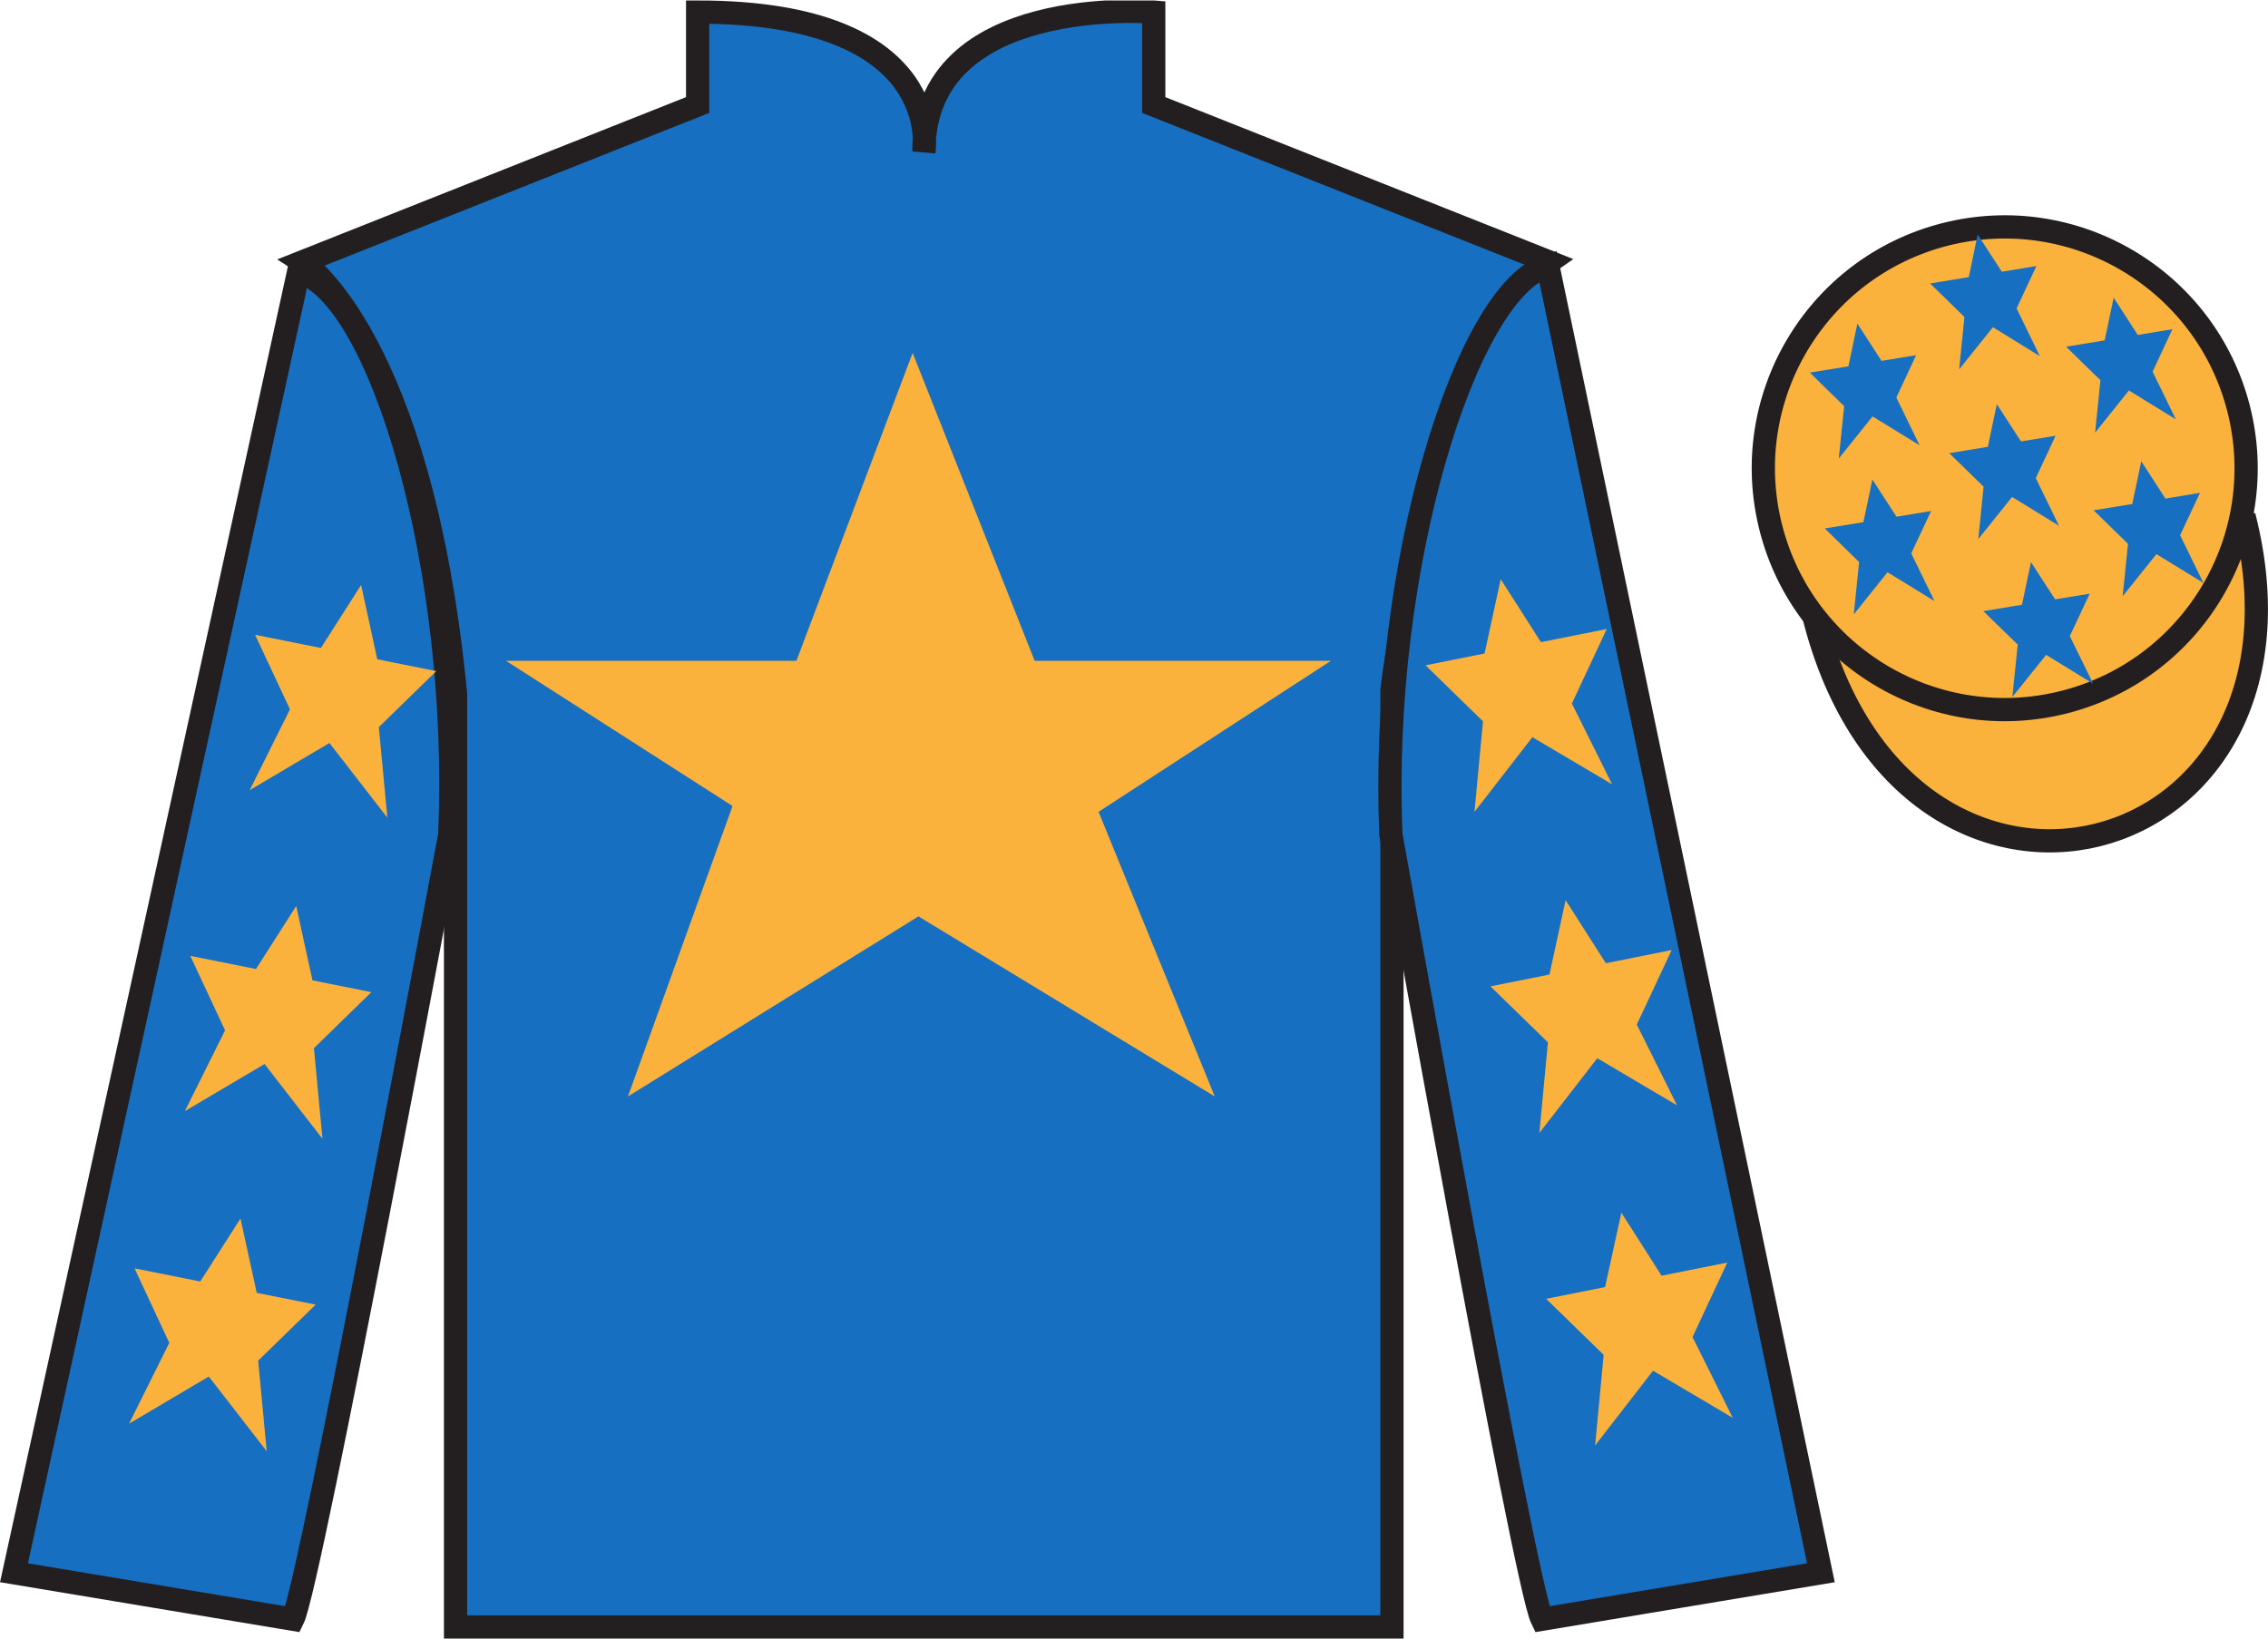 <?xml version="1.0" encoding="UTF-8"?>
<svg xmlns="http://www.w3.org/2000/svg" xmlns:xlink="http://www.w3.org/1999/xlink" width="97.59pt" height="70.52pt" viewBox="0 0 97.59 70.52" version="1.1">
<defs>
<clipPath id="clip1">
  <path d="M 0 70.52 L 97.59 70.52 L 97.59 0.02 L 0 0.02 L 0 70.52 Z M 0 70.52 "/>
</clipPath>
</defs>
<g id="surface0">
<g clip-path="url(#clip1)" clip-rule="nonzero">
<path style=" stroke:none;fill-rule:nonzero;fill:rgb(9.02%,43.529%,75.491%);fill-opacity:1;" d="M 13.02 11.27 C 13.02 11.27 18.102 14.52 19.602 29.855 C 19.602 29.855 19.602 44.855 19.602 70.02 L 59.895 70.02 L 59.895 29.688 C 59.895 29.688 61.684 14.688 66.645 11.27 L 49.645 4.52 L 49.645 0.52 C 49.645 0.52 39.754 -0.312 39.754 6.52 C 39.754 6.52 40.77 0.52 30.02 0.52 L 30.02 4.52 L 13.02 11.27 "/>
<path style="fill:none;stroke-width:10;stroke-linecap:butt;stroke-linejoin:miter;stroke:rgb(13.73%,12.16%,12.549%);stroke-opacity:1;stroke-miterlimit:4;" d="M 130.195 592.505 C 130.195 592.505 181.016 560.005 196.016 406.645 C 196.016 406.645 196.016 256.645 196.016 5.005 L 598.945 5.005 L 598.945 408.325 C 598.945 408.325 616.836 558.325 666.445 592.505 L 496.445 660.005 L 496.445 700.005 C 496.445 700.005 397.539 708.325 397.539 640.005 C 397.539 640.005 407.695 700.005 300.195 700.005 L 300.195 660.005 L 130.195 592.505 Z M 130.195 592.505 " transform="matrix(0.1,0,0,-0.1,0,70.52)"/>
<path style=" stroke:none;fill-rule:nonzero;fill:rgb(9.02%,43.529%,75.491%);fill-opacity:1;" d="M 12.602 69.688 C 13.352 68.188 19.352 35.938 19.352 35.938 C 19.852 24.438 16.352 12.688 12.852 11.688 L 0.602 67.688 L 12.602 69.688 "/>
<path style="fill:none;stroke-width:10;stroke-linecap:butt;stroke-linejoin:miter;stroke:rgb(13.73%,12.16%,12.549%);stroke-opacity:1;stroke-miterlimit:4;" d="M 126.016 8.325 C 133.516 23.325 193.516 345.825 193.516 345.825 C 198.516 460.825 163.516 578.325 128.516 588.325 L 6.016 28.325 L 126.016 8.325 Z M 126.016 8.325 " transform="matrix(0.1,0,0,-0.1,0,70.52)"/>
<path style=" stroke:none;fill-rule:nonzero;fill:rgb(9.02%,43.529%,75.491%);fill-opacity:1;" d="M 78.352 67.688 L 66.602 11.438 C 63.102 12.438 59.352 24.438 59.852 35.938 C 59.852 35.938 65.602 68.188 66.352 69.688 L 78.352 67.688 "/>
<path style="fill:none;stroke-width:10;stroke-linecap:butt;stroke-linejoin:miter;stroke:rgb(13.73%,12.16%,12.549%);stroke-opacity:1;stroke-miterlimit:4;" d="M 783.516 28.325 L 666.016 590.825 C 631.016 580.825 593.516 460.825 598.516 345.825 C 598.516 345.825 656.016 23.325 663.516 8.325 L 783.516 28.325 Z M 783.516 28.325 " transform="matrix(0.1,0,0,-0.1,0,70.52)"/>
<path style="fill-rule:nonzero;fill:rgb(97.855%,69.792%,23.972%);fill-opacity:1;stroke-width:10;stroke-linecap:butt;stroke-linejoin:miter;stroke:rgb(13.73%,12.16%,12.549%);stroke-opacity:1;stroke-miterlimit:4;" d="M 780.703 439.223 C 820.391 283.598 1004.336 331.177 965.547 483.208 " transform="matrix(0.1,0,0,-0.1,0,70.52)"/>
<path style=" stroke:none;fill-rule:nonzero;fill:rgb(97.855%,69.792%,23.972%);fill-opacity:1;" d="M 39.27 15.188 L 34.27 28.438 L 21.77 28.438 L 31.52 34.688 L 27.02 47.188 L 39.52 39.438 L 52.27 47.188 L 47.27 34.938 L 57.27 28.438 L 44.52 28.438 L 39.27 15.188 "/>
<path style=" stroke:none;fill-rule:nonzero;fill:rgb(97.855%,69.792%,23.972%);fill-opacity:1;" d="M 88.828 30.215 C 94.387 28.797 97.742 23.141 96.324 17.582 C 94.906 12.027 89.25 8.672 83.691 10.09 C 78.137 11.508 74.781 17.16 76.199 22.719 C 77.617 28.277 83.27 31.633 88.828 30.215 "/>
<path style="fill:none;stroke-width:10;stroke-linecap:butt;stroke-linejoin:miter;stroke:rgb(13.73%,12.16%,12.549%);stroke-opacity:1;stroke-miterlimit:4;" d="M 888.281 403.052 C 943.867 417.231 977.422 473.794 963.242 529.38 C 949.062 584.927 892.5 618.481 836.914 604.302 C 781.367 590.122 747.812 533.598 761.992 478.012 C 776.172 422.427 832.695 388.872 888.281 403.052 Z M 888.281 403.052 " transform="matrix(0.1,0,0,-0.1,0,70.52)"/>
<path style=" stroke:none;fill-rule:nonzero;fill:rgb(97.855%,69.792%,23.972%);fill-opacity:1;" d="M 12.746 38.992 L 11.016 41.703 L 8.188 41.137 L 9.684 44.344 L 7.953 47.82 L 11.383 45.793 L 13.875 49.008 L 13.508 45.109 L 15.98 42.699 L 13.445 42.191 L 12.746 38.992 "/>
<path style=" stroke:none;fill-rule:nonzero;fill:rgb(97.855%,69.792%,23.972%);fill-opacity:1;" d="M 10.348 52.441 L 8.617 55.152 L 5.789 54.586 L 7.285 57.793 L 5.555 61.27 L 8.984 59.242 L 11.477 62.457 L 11.109 58.559 L 13.582 56.148 L 11.047 55.641 L 10.348 52.441 "/>
<path style=" stroke:none;fill-rule:nonzero;fill:rgb(97.855%,69.792%,23.972%);fill-opacity:1;" d="M 15.539 25.176 L 13.809 27.887 L 10.977 27.32 L 12.477 30.527 L 10.746 34.004 L 14.176 31.977 L 16.668 35.191 L 16.301 31.293 L 18.773 28.883 L 16.234 28.375 L 15.539 25.176 "/>
<path style=" stroke:none;fill-rule:nonzero;fill:rgb(97.855%,69.792%,23.972%);fill-opacity:1;" d="M 67.367 38.742 L 69.098 41.453 L 71.93 40.887 L 70.43 44.094 L 72.16 47.57 L 68.73 45.543 L 66.238 48.758 L 66.605 44.859 L 64.133 42.449 L 66.672 41.941 L 67.367 38.742 "/>
<path style=" stroke:none;fill-rule:nonzero;fill:rgb(97.855%,69.792%,23.972%);fill-opacity:1;" d="M 69.766 52.191 L 71.496 54.902 L 74.324 54.336 L 72.828 57.543 L 74.559 61.02 L 71.129 58.992 L 68.637 62.207 L 69.004 58.309 L 66.531 55.898 L 69.066 55.391 L 69.766 52.191 "/>
<path style=" stroke:none;fill-rule:nonzero;fill:rgb(97.855%,69.792%,23.972%);fill-opacity:1;" d="M 64.574 24.926 L 66.305 27.637 L 69.137 27.07 L 67.637 30.277 L 69.367 33.754 L 65.938 31.727 L 63.445 34.941 L 63.812 31.043 L 61.34 28.633 L 63.879 28.125 L 64.574 24.926 "/>
<path style=" stroke:none;fill-rule:nonzero;fill:rgb(9.02%,43.529%,75.491%);fill-opacity:1;" d="M 87.391 24.191 L 87.004 26.027 L 85.34 26.301 L 86.82 27.742 L 86.59 29.996 L 88.043 28.184 L 90.066 29.426 L 89.062 27.375 L 89.918 25.551 L 88.43 25.793 L 87.391 24.191 "/>
<path style=" stroke:none;fill-rule:nonzero;fill:rgb(9.02%,43.529%,75.491%);fill-opacity:1;" d="M 90.949 12.812 L 90.562 14.648 L 88.902 14.922 L 90.379 16.363 L 90.152 18.617 L 91.605 16.805 L 93.625 18.047 L 92.625 15.996 L 93.477 14.168 L 91.988 14.414 L 90.949 12.812 "/>
<path style=" stroke:none;fill-rule:nonzero;fill:rgb(9.02%,43.529%,75.491%);fill-opacity:1;" d="M 92.137 19.852 L 91.75 21.691 L 90.086 21.961 L 91.566 23.406 L 91.336 25.66 L 92.789 23.848 L 94.812 25.09 L 93.809 23.035 L 94.664 21.211 L 93.176 21.457 L 92.137 19.852 "/>
<path style=" stroke:none;fill-rule:nonzero;fill:rgb(9.02%,43.529%,75.491%);fill-opacity:1;" d="M 79.922 13.926 L 79.535 15.766 L 77.875 16.035 L 79.352 17.48 L 79.121 19.734 L 80.574 17.922 L 82.598 19.164 L 81.598 17.109 L 82.449 15.285 L 80.961 15.531 L 79.922 13.926 "/>
<path style=" stroke:none;fill-rule:nonzero;fill:rgb(9.02%,43.529%,75.491%);fill-opacity:1;" d="M 85.922 17.395 L 85.535 19.23 L 83.875 19.504 L 85.352 20.945 L 85.125 23.199 L 86.578 21.387 L 88.598 22.629 L 87.598 20.578 L 88.449 18.754 L 86.961 18.996 L 85.922 17.395 "/>
<path style=" stroke:none;fill-rule:nonzero;fill:rgb(9.02%,43.529%,75.491%);fill-opacity:1;" d="M 80.566 20.637 L 80.18 22.473 L 78.516 22.742 L 79.996 24.188 L 79.766 26.441 L 81.219 24.629 L 83.242 25.871 L 82.238 23.816 L 83.094 21.992 L 81.605 22.238 L 80.566 20.637 "/>
<path style=" stroke:none;fill-rule:nonzero;fill:rgb(9.02%,43.529%,75.491%);fill-opacity:1;" d="M 85.098 10.09 L 84.715 11.926 L 83.051 12.199 L 84.527 13.641 L 84.301 15.895 L 85.754 14.082 L 87.773 15.328 L 86.773 13.273 L 87.625 11.449 L 86.137 11.695 L 85.098 10.09 "/>
</g>
</g>
</svg>
